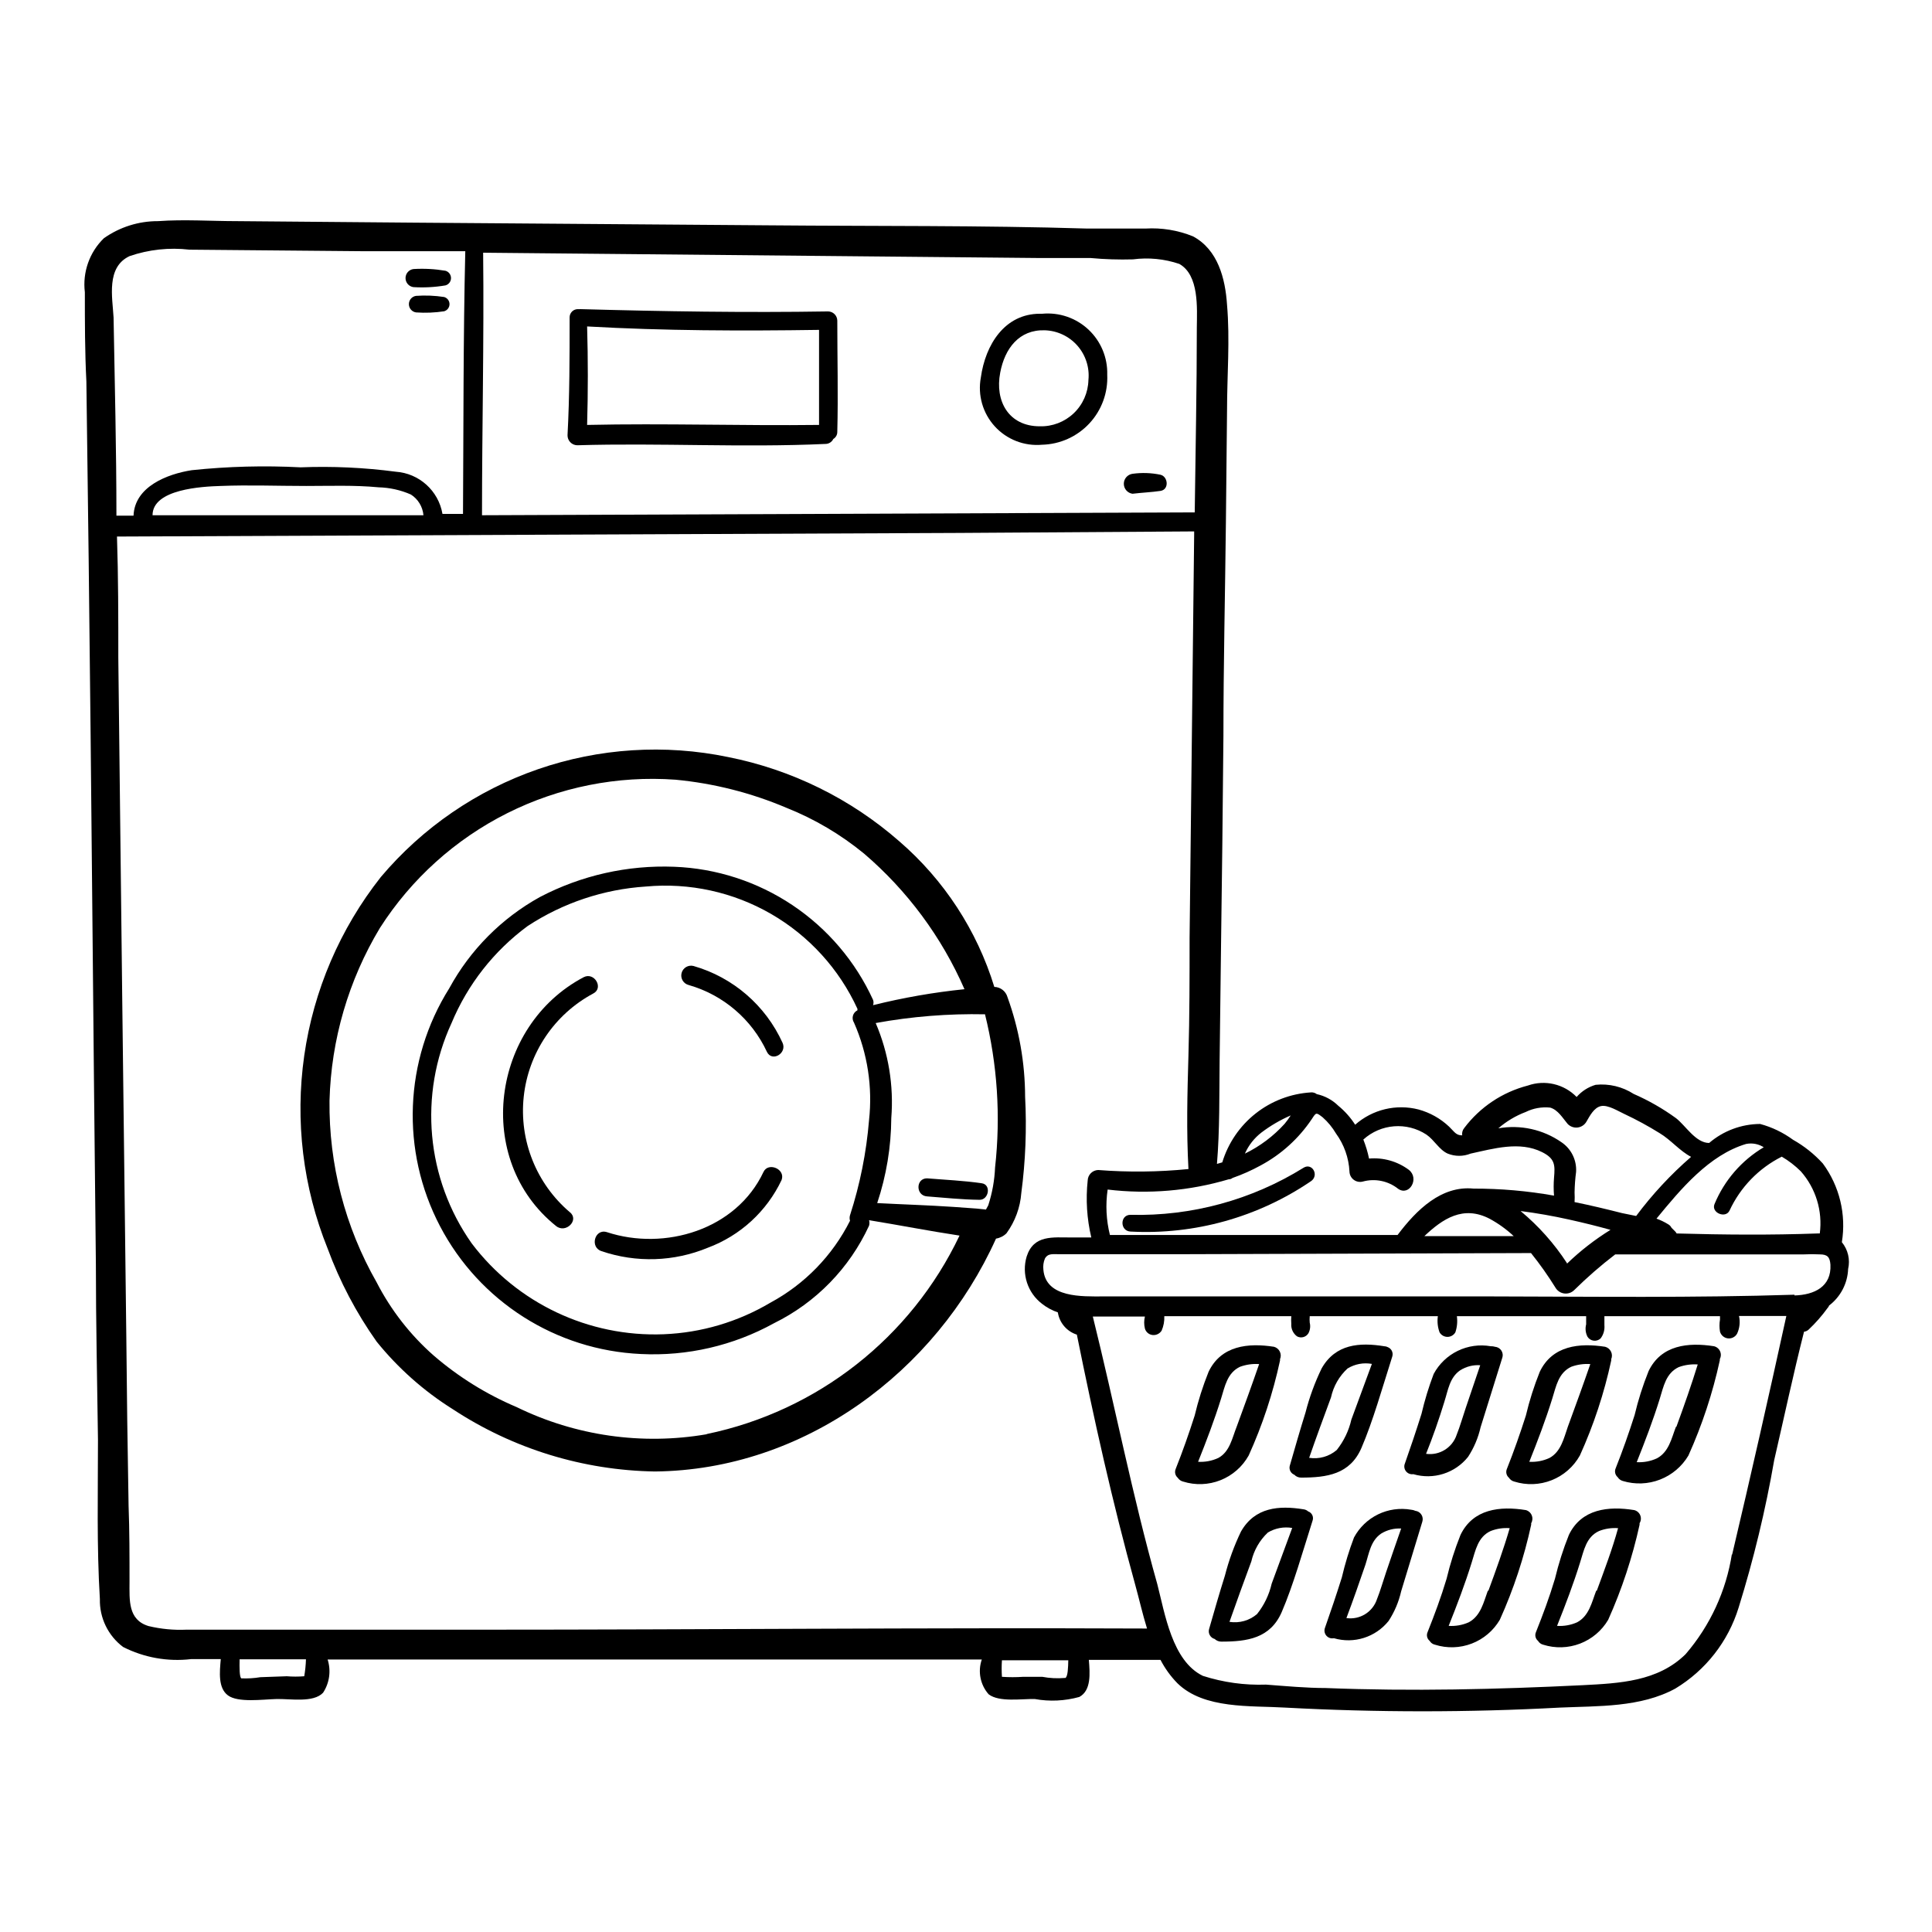 <?xml version="1.0" encoding="UTF-8"?>
<!-- Uploaded to: ICON Repo, www.svgrepo.com, Generator: ICON Repo Mixer Tools -->
<svg fill="#000000" width="800px" height="800px" version="1.1" viewBox="144 144 512 512" xmlns="http://www.w3.org/2000/svg">
 <g>
  <path d="m296.97 262c21.914-0.656 43.883 0.656 65.746-0.352 0.902 0.012 1.727-0.5 2.117-1.309 0.672-0.402 1.078-1.133 1.059-1.914 0.25-9.824 0-19.648 0-29.473-0.027-1.328-1.094-2.394-2.418-2.422-21.867 0.352-43.68 0-65.496-0.605l-0.754 0.004c-0.602-0.031-1.188 0.195-1.617 0.613-0.43 0.422-0.664 1-0.652 1.602 0 10.43 0 20.809-0.555 31.188-0.012 0.695 0.25 1.367 0.734 1.867 0.48 0.5 1.141 0.789 1.836 0.801zm64.086-30.582v25.191c-20.453 0.25-40.961-0.453-61.465 0 0.25-8.715 0.25-17.383 0-26.098 20.453 1.16 41.008 1.211 61.465 0.91z"/>
  <path d="m420.15 261.86c4.766-0.117 9.285-2.152 12.535-5.641 3.254-3.488 4.961-8.137 4.742-12.902 0.137-4.516-1.672-8.875-4.969-11.969-3.297-3.094-7.758-4.625-12.258-4.203h-0.605c-9.32 0-14.461 8.16-15.668 16.93-0.855 4.644 0.512 9.426 3.699 12.918 3.184 3.488 7.816 5.289 12.523 4.867zm-11.086-19.098c1.211-6.449 5.039-11.438 11.789-11.234 3.332 0.098 6.473 1.574 8.672 4.078 2.195 2.504 3.254 5.809 2.918 9.121-0.082 3.34-1.484 6.504-3.906 8.805-2.422 2.297-5.656 3.535-8.992 3.441-8.211 0-11.941-6.652-10.48-14.211z"/>
  <path d="m253.54 220.09c2.844 0.176 5.703 0.023 8.512-0.457 0.871-0.242 1.469-1.035 1.469-1.938 0-0.902-0.598-1.695-1.469-1.941-2.809-0.477-5.668-0.629-8.512-0.453-1.191 0.176-2.07 1.191-2.07 2.394 0 1.199 0.879 2.219 2.07 2.394z"/>
  <path d="m261.7 222.71c-2.465-0.379-4.969-0.48-7.457-0.301-1.082 0.164-1.883 1.094-1.883 2.191 0 1.094 0.801 2.027 1.883 2.191 2.488 0.176 4.992 0.074 7.457-0.301 0.844-0.242 1.426-1.016 1.426-1.891 0-0.879-0.582-1.648-1.426-1.891z"/>
  <path d="m410.98 408.21c-0.457-1.551-1.859-2.629-3.477-2.672-4.594-14.977-13.328-28.355-25.188-38.59-12.898-11.289-28.535-18.984-45.344-22.32-16.785-3.484-34.199-2.371-50.402 3.223-16.199 5.598-30.59 15.469-41.645 28.57-10.816 13.711-17.82 30.035-20.297 47.324-2.477 17.285-0.34 34.922 6.191 51.117 3.227 8.766 7.598 17.066 12.996 24.688 5.684 7.035 12.492 13.082 20.152 17.887 15.938 10.492 34.531 16.223 53.605 16.523 39.449-0.402 74.414-26.301 90.383-61.715 1.051-0.168 2.019-0.66 2.773-1.41 2.277-3.125 3.641-6.824 3.93-10.684 1.117-8.449 1.453-16.98 1.008-25.492-0.023-9.02-1.609-17.969-4.688-26.449zm-79.703 115.88c-17.133 2.949-34.758 0.43-50.379-7.203-7.988-3.379-15.398-7.988-21.965-13.652-6.207-5.465-11.336-12.043-15.117-19.398-8.371-14.66-12.684-31.285-12.492-48.164 0.434-16.145 5.031-31.902 13.352-45.746 8.309-13 19.973-23.512 33.762-30.43 13.789-6.914 29.191-9.98 44.578-8.867 10.133 0.961 20.055 3.477 29.422 7.457 7.438 2.961 14.371 7.059 20.559 12.141 11.465 9.812 20.559 22.094 26.598 35.922-8.168 0.836-16.266 2.25-24.23 4.234 0.168-0.457 0.168-0.957 0-1.414-4.656-10.18-12.051-18.867-21.355-25.094-9.305-6.227-20.156-9.75-31.344-10.172-12.352-0.48-24.617 2.281-35.57 8.012-10.145 5.609-18.484 14-24.031 24.184-11.98 19.082-12.914 43.098-2.457 63.055 10.457 19.961 30.73 32.863 53.242 33.875 12.285 0.613 24.5-2.215 35.266-8.16 11.113-5.469 20.008-14.594 25.191-25.844 0.141-0.477 0.141-0.984 0-1.461 8.012 1.309 15.973 2.871 23.98 4.082v-0.004c-12.875 27.055-37.672 46.52-67.008 52.598zm43.027-83.227c-0.703 8.562-2.394 17.016-5.039 25.188-0.148 0.477-0.148 0.988 0 1.461-4.644 9.234-12.012 16.812-21.109 21.715-8.582 5.09-18.293 7.965-28.262 8.363-19.883 0.781-38.887-8.215-50.887-24.082-12.07-17.117-14.105-39.367-5.34-58.391 4.262-10.234 11.227-19.117 20.152-25.695 9.363-6.144 20.16-9.758 31.336-10.48 11.551-1.074 23.152 1.465 33.199 7.266 10.043 5.805 18.039 14.586 22.875 25.133v0.402c-0.582 0.285-1.02 0.805-1.191 1.434-0.172 0.625-0.07 1.297 0.285 1.84 3.578 8.113 4.953 17.031 3.981 25.848zm33.402 12.496v-0.004c-0.137 3.426-0.75 6.816-1.812 10.078l-0.605 1.109-2.367-0.25-6.297-0.453c-6.699-0.453-13.453-0.656-20.152-1.008l-0.004-0.004c2.426-7.262 3.684-14.863 3.731-22.52 0.684-8.609-0.734-17.254-4.133-25.191 9.555-1.742 19.262-2.519 28.969-2.316 3.281 13.254 4.184 26.984 2.672 40.555z"/>
  <path d="m404.18 457.58c-4.785-0.707-9.672-0.906-14.508-1.309-3.023 0-3.023 4.586 0 4.785 4.637 0.352 9.27 0.855 13.906 0.906 2.465 0.051 3.172-4.027 0.602-4.383z"/>
  <path d="m444.13 274.85c2.469-0.301 5.039-0.402 7.406-0.754 2.367-0.352 2.016-3.828 0-4.281v-0.004c-2.438-0.508-4.941-0.594-7.406-0.25-1.32 0.184-2.305 1.312-2.305 2.644s0.984 2.461 2.305 2.644z"/>
  <path d="m632.11 473.2c1.199-7.348-0.617-14.871-5.039-20.859-2.285-2.508-4.953-4.633-7.91-6.297-2.621-1.922-5.578-3.34-8.715-4.184-4.957 0.031-9.738 1.816-13.504 5.039-3.578 0-6.246-4.637-8.816-6.602v0.004c-3.488-2.531-7.238-4.676-11.184-6.398-2.988-1.926-6.543-2.781-10.078-2.418-1.953 0.57-3.699 1.691-5.039 3.223-3.356-3.445-8.41-4.625-12.945-3.023-6.719 1.738-12.648 5.699-16.828 11.234-0.461 0.547-0.66 1.262-0.555 1.965-1.664 0-2.066-0.957-3.477-2.316-2.273-2.148-5.043-3.703-8.059-4.535-5.934-1.535-12.238-0.023-16.828 4.031-1.219-1.906-2.734-3.606-4.484-5.039-1.57-1.539-3.543-2.606-5.691-3.07-0.445-0.344-1.004-0.508-1.562-0.457-5.34 0.328-10.449 2.277-14.645 5.59-4.199 3.316-7.281 7.836-8.836 12.953l-1.41 0.402c0.754-9.07 0.605-18.289 0.707-27.355 0.102-9.07 0.25-19.145 0.352-28.719 0.27-19.078 0.488-38.188 0.656-57.332 0-18.844 0.453-37.734 0.656-56.578l0.301-29.625c0-9.27 0.805-18.793 0-28.062-0.453-6.953-2.418-14.609-9.02-18.137-3.992-1.621-8.293-2.324-12.594-2.066h-14.508-0.957c-28.012-0.855-56.125-0.605-84.188-0.855l-94.012-0.707-47.055-0.402c-6.953 0-14.008-0.504-20.957 0h-0.004c-5.141-0.02-10.16 1.566-14.359 4.535-3.82 3.719-5.684 9.012-5.035 14.309 0 7.859 0 15.77 0.402 23.629l0.605 46.906c0.754 62.32 1.211 124.64 1.914 186.96 0 15.516 0.352 31.086 0.555 46.602 0 14.008-0.352 28.215 0.504 42.219v-0.004c-0.121 4.977 2.168 9.707 6.144 12.699 5.562 2.828 11.836 3.949 18.035 3.223h7.859c-0.301 3.426-0.754 7.656 1.914 9.621 2.672 1.965 9.117 1.059 12.797 0.957 3.68-0.102 9.824 1.059 12.395-1.664v0.004c1.715-2.606 2.16-5.848 1.211-8.816h10.078 163.29-0.004c-1.102 3.176-0.41 6.699 1.812 9.219 2.82 2.168 8.816 1.16 12.242 1.258h0.004c3.918 0.707 7.949 0.516 11.789-0.551 3.176-1.715 2.82-6.195 2.519-9.824h18.992c1.18 2.273 2.691 4.363 4.484 6.195 7.055 6.902 19.398 5.894 28.516 6.449 24.266 1.309 48.582 1.309 72.848 0 10.078-0.453 21.363 0 30.582-5.039 8.043-4.848 14.016-12.488 16.777-21.461 3.981-12.801 7.129-25.84 9.422-39.047 2.621-11.336 5.039-22.723 7.91-34.059 0.449-0.055 0.871-0.25 1.207-0.551 1.859-1.754 3.547-3.676 5.039-5.746 0.184-0.184 0.32-0.41 0.402-0.652 3.039-2.312 4.887-5.859 5.039-9.676 0.578-2.496-0.035-5.121-1.66-7.102zm-20.656-25.191c-5.891 3.484-10.488 8.789-13.102 15.113-0.906 2.266 2.922 3.879 3.981 1.715 2.871-6.199 7.754-11.242 13.855-14.309 1.836 1.074 3.527 2.379 5.039 3.879 3.981 4.504 5.816 10.512 5.035 16.473h-0.605c-12.395 0.453-24.887 0.352-37.332 0h0.004c-0.121-0.223-0.273-0.426-0.457-0.602l-0.906-0.906c-0.188-0.383-0.484-0.699-0.855-0.91-0.984-0.613-2.031-1.117-3.125-1.512 6.449-7.859 13.957-16.879 23.781-19.801v0.004c1.684-0.328 3.426 0.035 4.836 1.008zm-52.195 30.73c-3.379-5.191-7.523-9.848-12.293-13.801 4.332 0.555 8.613 1.309 12.898 2.266 4.281 0.957 7.305 1.715 10.934 2.719h-0.004c-4.152 2.574-8.02 5.578-11.535 8.969zm-20.457-11.738c2.305 1.254 4.438 2.793 6.348 4.586h-23.68c4.84-4.586 10.281-8.262 17.332-4.586zm16.02-29.473c2.066 0.605 3.273 2.719 4.586 4.281v0.004c0.68 0.738 1.676 1.109 2.676 0.988 1-0.121 1.879-0.715 2.363-1.594 0.855-1.461 1.965-3.68 3.828-4.082s4.684 1.41 6.246 2.117h0.004c3.184 1.496 6.281 3.18 9.27 5.039 2.973 1.762 5.34 4.734 8.363 6.297-5.402 4.684-10.281 9.938-14.562 15.668l-3.727-0.758c-4.18-1.059-8.363-2.066-12.594-2.922 0.047-0.855 0.047-1.711 0-2.566 0.031-1.82 0.164-3.637 0.402-5.441 0.191-3.125-1.285-6.113-3.879-7.859-4.871-3.387-10.887-4.711-16.727-3.68 2.141-1.863 4.598-3.328 7.254-4.332 2.012-0.996 4.266-1.398 6.5-1.16zm-56.777 6.852c2.144 2.941 3.391 6.441 3.578 10.078 0.02 0.859 0.43 1.668 1.117 2.188 0.688 0.52 1.574 0.699 2.41 0.48 3.25-0.891 6.731-0.18 9.371 1.918 2.973 2.066 5.742-2.769 2.82-5.039-3.027-2.246-6.773-3.305-10.531-2.973-0.355-1.723-0.859-3.406-1.512-5.039 4.629-4.199 11.504-4.734 16.727-1.309 2.117 1.461 3.375 4.031 5.644 5.039v-0.004c1.941 0.781 4.106 0.781 6.047 0 6.047-1.309 13-3.375 18.941-0.402 3.426 1.715 3.477 3.375 3.176 6.801-0.129 1.578-0.129 3.16 0 4.738-7.035-1.254-14.168-1.875-21.312-1.863-8.516-0.855-15.113 5.594-20.152 12.293h-76.227c-0.984-3.938-1.188-8.027-0.605-12.043 10.773 1.293 21.695 0.367 32.094-2.719 0.367 0.004 0.723-0.121 1.008-0.355 2.574-0.898 5.066-2.012 7.457-3.324 5.453-2.926 10.109-7.148 13.551-12.293 1.16-1.762 1.109-1.812 2.871-0.453 1.395 1.234 2.586 2.68 3.527 4.281zm-19.75-0.25c2.398-1.816 5.004-3.336 7.762-4.535-0.492 0.773-1.027 1.516-1.613 2.219-2.973 3.285-6.547 5.969-10.531 7.906 0.969-2.199 2.477-4.121 4.383-5.59zm-58.594-231.75h13.352c3.719 0.344 7.453 0.461 11.188 0.355 4.137-0.543 8.34-0.133 12.293 1.207 5.289 2.973 4.684 11.738 4.637 16.828 0 16.324-0.352 32.695-0.555 49.02l-188.88 0.754c0-23.176 0.555-46.402 0.301-69.574zm-241.37-0.504c5.094-1.75 10.516-2.336 15.867-1.711l45.344 0.402h27.762c-0.555 23.227-0.453 46.453-0.605 69.625h-5.441c-1.055-6.141-6.176-10.762-12.395-11.184-8.348-1.102-16.777-1.488-25.191-1.16-9.625-0.504-19.277-0.25-28.867 0.758-6.449 1.008-15.113 4.332-15.418 12.043h-4.535c0-17.48-0.453-35.266-0.754-52.496-0.301-5.344-2.016-13.355 4.234-16.277zm78.09 68.668h-71.996c0-6.953 13.199-7.609 18.035-7.758 7.508-0.301 15.113 0 22.672 0 6.348 0 12.797-0.25 19.145 0.352v0.004c2.969 0.07 5.898 0.719 8.617 1.914 1.902 1.215 3.129 3.242 3.324 5.492zm-31.793 307.68c-1.543 0.125-3.09 0.125-4.633 0l-7.004 0.25c-1.664 0.277-3.352 0.379-5.039 0.305-0.504-0.301-0.504-2.922-0.453-5.039h17.582c-0.047 1.504-0.199 3-0.453 4.484zm201.52 0.453c-1.984 0.168-3.984 0.066-5.941-0.305h-5.039c-1.879 0.129-3.766 0.129-5.644 0-0.102-1.457-0.102-2.922 0-4.383h17.582c-0.047 1.914-0.098 4.234-0.754 4.688zm-155.12-12.797h-44.438-33.148c-3.387 0.156-6.781-0.164-10.078-0.957-5.492-1.664-5.039-6.902-5.039-11.738 0-6.801 0-13.551-0.25-20.152-0.27-15.012-0.469-30.027-0.605-45.039-0.738-59.887-1.445-119.77-2.117-179.66 0-10.73 0-21.41-0.352-32.145l223.19-0.957 62.273-0.402v0.754l-1.211 106.96c0 10.379 0 20.707-0.301 31.035-0.301 10.328-0.555 20.152 0 30.23-7.953 0.789-15.965 0.875-23.934 0.254-1.508 0.051-2.719 1.262-2.769 2.769-0.539 5.055-0.215 10.168 0.957 15.113h-5.188c-5.039 0-10.078-0.754-11.941 5.039-1.387 4.625 0.242 9.621 4.082 12.547 1.254 0.984 2.668 1.75 4.18 2.266 0.422 2.762 2.375 5.047 5.039 5.894 4.484 22.219 9.422 44.438 15.469 66.301 1.008 3.629 1.914 7.656 3.125 11.586-59-0.25-118 0.305-176.94 0.305zm331.96-20.152c-1.523 9.859-5.781 19.094-12.293 26.652-7.356 7.254-17.531 7.707-27.258 8.211-22.672 1.109-45.344 1.664-68.113 0.754-5.039 0-10.531-0.504-15.82-0.906-5.668 0.199-11.328-0.582-16.727-2.316-8.16-3.93-10.078-16.574-12.09-24.336-6.602-23.426-11.234-47.309-17.078-70.887h13.801v0.004c-0.254 1.043-0.254 2.129 0 3.172 0.262 0.93 1.059 1.605 2.016 1.715 0.961 0.109 1.902-0.34 2.418-1.16 0.523-1.207 0.766-2.516 0.707-3.828h33.656-0.004c-0.051 0.672-0.051 1.344 0 2.016-0.102 1.293 0.473 2.551 1.512 3.324 1.062 0.582 2.391 0.227 3.023-0.805 0.465-0.863 0.59-1.871 0.352-2.824-0.051-0.57-0.051-1.141 0-1.711h33.957c-0.207 1.441-0.051 2.914 0.453 4.281 0.434 0.746 1.23 1.203 2.094 1.203 0.859 0 1.656-0.457 2.09-1.203 0.465-1.375 0.602-2.844 0.402-4.281h34.258v2.168-0.004c-0.289 1.098-0.164 2.266 0.355 3.277 0.359 0.574 0.957 0.961 1.629 1.047 0.672 0.09 1.352-0.129 1.848-0.594 0.766-1.008 1.125-2.266 1.008-3.527v-2.367h30.633v0.906h-0.004c-0.176 1.051-0.176 2.125 0 3.176 0.266 0.965 1.086 1.676 2.082 1.797 0.996 0.121 1.965-0.371 2.453-1.246 0.68-1.461 0.859-3.109 0.504-4.684h2.168 10.379c-4.586 20.957-9.375 42.117-14.41 63.43zm16.574-68.617c-26.652 0.855-53.402 0.504-80.055 0.453h-83.832-19.398c-5.391 0-15.113 0.453-15.77-7.055-0.121-1.008 0.016-2.031 0.402-2.973 0.855-1.512 2.215-1.109 3.93-1.16h32.645l92.246-0.301h0.004c2.332 2.906 4.484 5.953 6.449 9.117 0.492 0.871 1.363 1.461 2.356 1.59 0.992 0.129 1.984-0.219 2.684-0.934 3.41-3.363 7.027-6.512 10.832-9.422h50.027c1.391-0.074 2.789-0.074 4.18 0 2.016 0 2.672 0.707 2.82 2.719 0.305 5.848-4.281 8.012-9.52 8.164z"/>
  <path d="m474.91 529.73c3.664-8.078 6.449-16.523 8.312-25.191v-0.352c0.273-0.648 0.25-1.379-0.059-2.008-0.309-0.625-0.875-1.09-1.551-1.27-6.801-1.059-14.008-0.352-17.332 6.648v0.004c-1.512 3.766-2.742 7.637-3.68 11.586-1.512 4.734-3.176 9.473-5.039 14.156h0.004c-0.344 0.812-0.117 1.75 0.551 2.32 0.324 0.504 0.828 0.867 1.414 1.008 3.246 1.023 6.75 0.895 9.918-0.363 3.164-1.258 5.801-3.566 7.461-6.539zm-8.062 0.656 0.004-0.004c-1.672 0.77-3.508 1.117-5.344 1.008 2.215-5.543 4.332-11.082 6.098-16.777 1.008-3.223 1.613-6.801 5.039-8.414v0.004c1.609-0.586 3.328-0.828 5.039-0.707-1.914 5.543-3.93 11.082-5.945 16.574-1.211 3.023-1.816 6.652-4.887 8.312z"/>
  <path d="m598.2 500.76c-6.801-1.059-14.008-0.352-17.332 6.648h0.004c-1.512 3.766-2.742 7.641-3.68 11.59-1.512 4.734-3.176 9.473-5.039 14.156-0.34 0.809-0.113 1.746 0.555 2.316 0.312 0.496 0.797 0.855 1.363 1.008 3.234 0.98 6.703 0.848 9.855-0.375 3.148-1.223 5.801-3.469 7.523-6.375 3.641-8.086 6.426-16.527 8.312-25.191 0.027-0.117 0.027-0.238 0-0.352 0.348-0.652 0.375-1.43 0.066-2.102-0.305-0.672-0.906-1.16-1.629-1.324zm-10.078 21.41c-1.16 3.023-1.863 6.648-5.039 8.312h0.004c-1.672 0.77-3.504 1.113-5.34 1.008 2.215-5.543 4.332-11.082 6.098-16.777 1.008-3.223 1.613-6.801 5.039-8.414h-0.004c1.613-0.582 3.328-0.824 5.039-0.703-1.613 5.238-3.625 10.98-5.641 16.473z"/>
  <path d="m562.68 529.73c3.66-8.078 6.449-16.523 8.312-25.191v-0.352c0.27-0.648 0.25-1.379-0.062-2.008-0.309-0.625-0.875-1.09-1.551-1.27-6.801-1.059-14.008-0.352-17.332 6.648v0.004c-1.512 3.766-2.742 7.637-3.676 11.586-1.512 4.734-3.176 9.473-5.039 14.156-0.34 0.812-0.117 1.75 0.555 2.32 0.32 0.504 0.828 0.867 1.41 1.008 3.25 1.023 6.754 0.895 9.918-0.363 3.168-1.258 5.801-3.566 7.465-6.539zm-8.062 0.656v-0.004c-1.672 0.77-3.504 1.117-5.34 1.008 2.215-5.543 4.332-11.082 6.098-16.777 1.008-3.223 1.613-6.801 5.039-8.414l-0.004 0.004c1.613-0.586 3.328-0.828 5.039-0.707-1.914 5.543-3.93 11.082-5.945 16.574-1.059 3.023-1.812 6.652-4.887 8.312z"/>
  <path d="m487.01 534.82c0.469 0.5 1.129 0.773 1.812 0.758 6.801 0 12.949-0.855 15.973-7.859 3.023-7.004 5.594-16.121 8.16-24.184 0.344-1.016-0.164-2.121-1.16-2.519-0.297-0.156-0.621-0.242-0.957-0.25-6.551-1.059-12.898-0.605-16.574 5.844-1.812 3.742-3.25 7.66-4.281 11.688-1.461 4.684-2.82 9.422-4.18 14.156h-0.004c-0.25 0.98 0.27 1.996 1.211 2.367zm9.723-20.504c0.641-2.941 2.168-5.617 4.383-7.656 1.93-1.18 4.223-1.613 6.449-1.211l-5.441 14.762c-0.672 2.945-2 5.699-3.879 8.062-2.016 1.723-4.688 2.477-7.305 2.066 1.863-5.394 3.828-10.684 5.793-16.023z"/>
  <path d="m518.54 534.67c5.32 1.559 11.055-0.254 14.512-4.586 1.566-2.402 2.691-5.062 3.324-7.859l5.742-18.391h0.004c0.219-0.645 0.129-1.355-0.246-1.926s-0.992-0.938-1.672-0.996c-0.375-0.113-0.766-0.164-1.156-0.148-2.973-0.52-6.035-0.086-8.746 1.234-2.715 1.32-4.941 3.461-6.367 6.121-1.312 3.449-2.387 6.984-3.227 10.578-1.41 4.484-2.922 8.969-4.484 13.402-0.18 0.676-0.004 1.395 0.465 1.91 0.465 0.52 1.164 0.766 1.852 0.66zm8.262-19.297c0.957-2.973 1.359-6.297 4.133-8.211 1.59-1.016 3.461-1.492 5.34-1.363-1.258 3.777-2.57 7.508-3.828 11.285-0.805 2.367-1.562 5.039-2.418 7.152v0.004c-1.133 3.418-4.547 5.535-8.109 5.039 1.762-4.383 3.426-9.121 4.887-13.906z"/>
  <path d="m577.09 544.19c-6.801-1.109-14.008-0.352-17.332 6.602h0.004c-1.508 3.769-2.734 7.641-3.68 11.586-1.512 5.039-3.176 9.473-5.039 14.156v0.004c-0.355 0.809-0.129 1.758 0.555 2.316 0.301 0.504 0.789 0.871 1.363 1.008 3.191 1.012 6.637 0.91 9.766-0.289 3.129-1.199 5.762-3.426 7.461-6.312 3.629-8.09 6.414-16.531 8.316-25.191 0.02-0.133 0.02-0.27 0-0.402 0.391-0.629 0.457-1.41 0.18-2.098-0.281-0.688-0.871-1.199-1.594-1.379zm-10.078 21.363c-1.16 3.023-1.863 6.648-5.039 8.363h0.004c-1.676 0.75-3.508 1.078-5.34 0.957 2.215-5.543 4.332-11.082 6.098-16.777 1.008-3.176 1.613-6.801 5.039-8.363h-0.004c1.602-0.625 3.324-0.883 5.039-0.754-1.512 5.539-3.625 11.082-5.641 16.574z"/>
  <path d="m548.37 544.19c-6.801-1.109-14.008-0.352-17.332 6.602-1.504 3.769-2.734 7.641-3.676 11.586-1.512 5.039-3.176 9.473-5.039 14.156v0.004c-0.359 0.809-0.133 1.758 0.555 2.316 0.305 0.52 0.816 0.887 1.41 1.008 3.188 1.008 6.621 0.902 9.742-0.297s5.742-3.422 7.438-6.305c3.648-8.082 6.434-16.523 8.312-25.191v-0.402c0.371-0.633 0.426-1.402 0.148-2.086-0.273-0.68-0.852-1.191-1.559-1.391zm-10.078 21.363c-1.109 3.023-1.863 6.648-5.039 8.363h0.004c-1.676 0.75-3.512 1.078-5.344 0.957 2.215-5.543 4.332-11.082 6.098-16.777 1.008-3.176 1.613-6.801 5.039-8.363 1.602-0.625 3.324-0.883 5.039-0.754-1.613 5.539-3.629 11.082-5.644 16.574z"/>
  <path d="m490.68 544.54c-0.34-0.305-0.758-0.496-1.207-0.555-6.551-1.059-12.898-0.555-16.574 5.844h-0.004c-1.812 3.762-3.246 7.691-4.281 11.738-1.461 4.637-2.82 9.371-4.18 14.105-0.172 0.551-0.113 1.145 0.164 1.645 0.273 0.504 0.742 0.875 1.297 1.027 0.488 0.465 1.137 0.715 1.812 0.703 6.801 0 12.949-0.855 15.973-7.859 3.023-7.004 5.594-16.121 8.16-24.184v0.004c0.176-0.48 0.152-1.016-0.062-1.477-0.219-0.465-0.613-0.824-1.098-0.992zm-9.672 19.145c-0.672 2.941-2 5.699-3.879 8.059-2.016 1.727-4.688 2.481-7.305 2.066 1.863-5.34 3.828-10.68 5.793-16.02 0.668-2.934 2.191-5.598 4.383-7.66 1.938-1.156 4.223-1.586 6.449-1.207z"/>
  <path d="m519.1 544.39c-0.363-0.168-0.758-0.27-1.156-0.301-2.973-0.52-6.035-0.086-8.746 1.234-2.715 1.32-4.941 3.461-6.371 6.121-1.309 3.449-2.383 6.984-3.223 10.578-1.41 4.484-2.922 8.969-4.484 13.402-0.254 0.703-0.105 1.488 0.387 2.055 0.492 0.562 1.25 0.82 1.98 0.664 5.32 1.559 11.055-0.254 14.512-4.582 1.566-2.402 2.691-5.066 3.324-7.859l5.594-18.391c0.215-0.629 0.137-1.324-0.215-1.891-0.352-0.57-0.938-0.945-1.602-1.031zm-7.758 16.223c-0.805 2.367-1.562 5.039-2.418 7.152-1.117 3.434-4.543 5.559-8.109 5.039 1.762-4.684 3.426-9.422 5.039-14.156 0.957-2.973 1.359-6.297 4.133-8.211h-0.004c1.598-0.988 3.461-1.465 5.34-1.363-1.41 4.031-2.719 7.812-3.981 11.539z"/>
  <path d="m489.48 453.45c-13.754 8.547-29.707 12.891-45.898 12.492-2.82 0-2.82 4.281 0 4.434 17.008 0.906 33.844-3.801 47.914-13.398 2.113-1.562 0.25-4.887-2.016-3.527z"/>
  <path d="m346.34 454.56c-7.207 15.363-26.199 21.008-41.516 15.969-3.223-1.008-4.586 4.031-1.41 5.039 9.188 3.133 19.199 2.809 28.164-0.906 8.602-3.207 15.613-9.641 19.547-17.938 1.109-2.922-3.527-4.836-4.785-2.164z"/>
  <path d="m301.2 407.3c2.871-1.461 0.301-5.793-2.519-4.332-24.484 12.898-29.27 48.367-7.305 65.949 2.57 2.066 6.246-1.613 3.629-3.68h-0.004c-8.879-7.559-13.449-19.016-12.207-30.605 1.238-11.594 8.129-21.824 18.406-27.332z"/>
  <path d="m327.8 400c-1.391-0.363-2.809 0.473-3.172 1.863-0.363 1.391 0.473 2.812 1.863 3.172 9.168 2.617 16.746 9.09 20.758 17.734 1.359 2.769 5.391 0.352 4.133-2.418-4.504-9.906-13.121-17.348-23.582-20.352z"/>
 </g>
</svg>